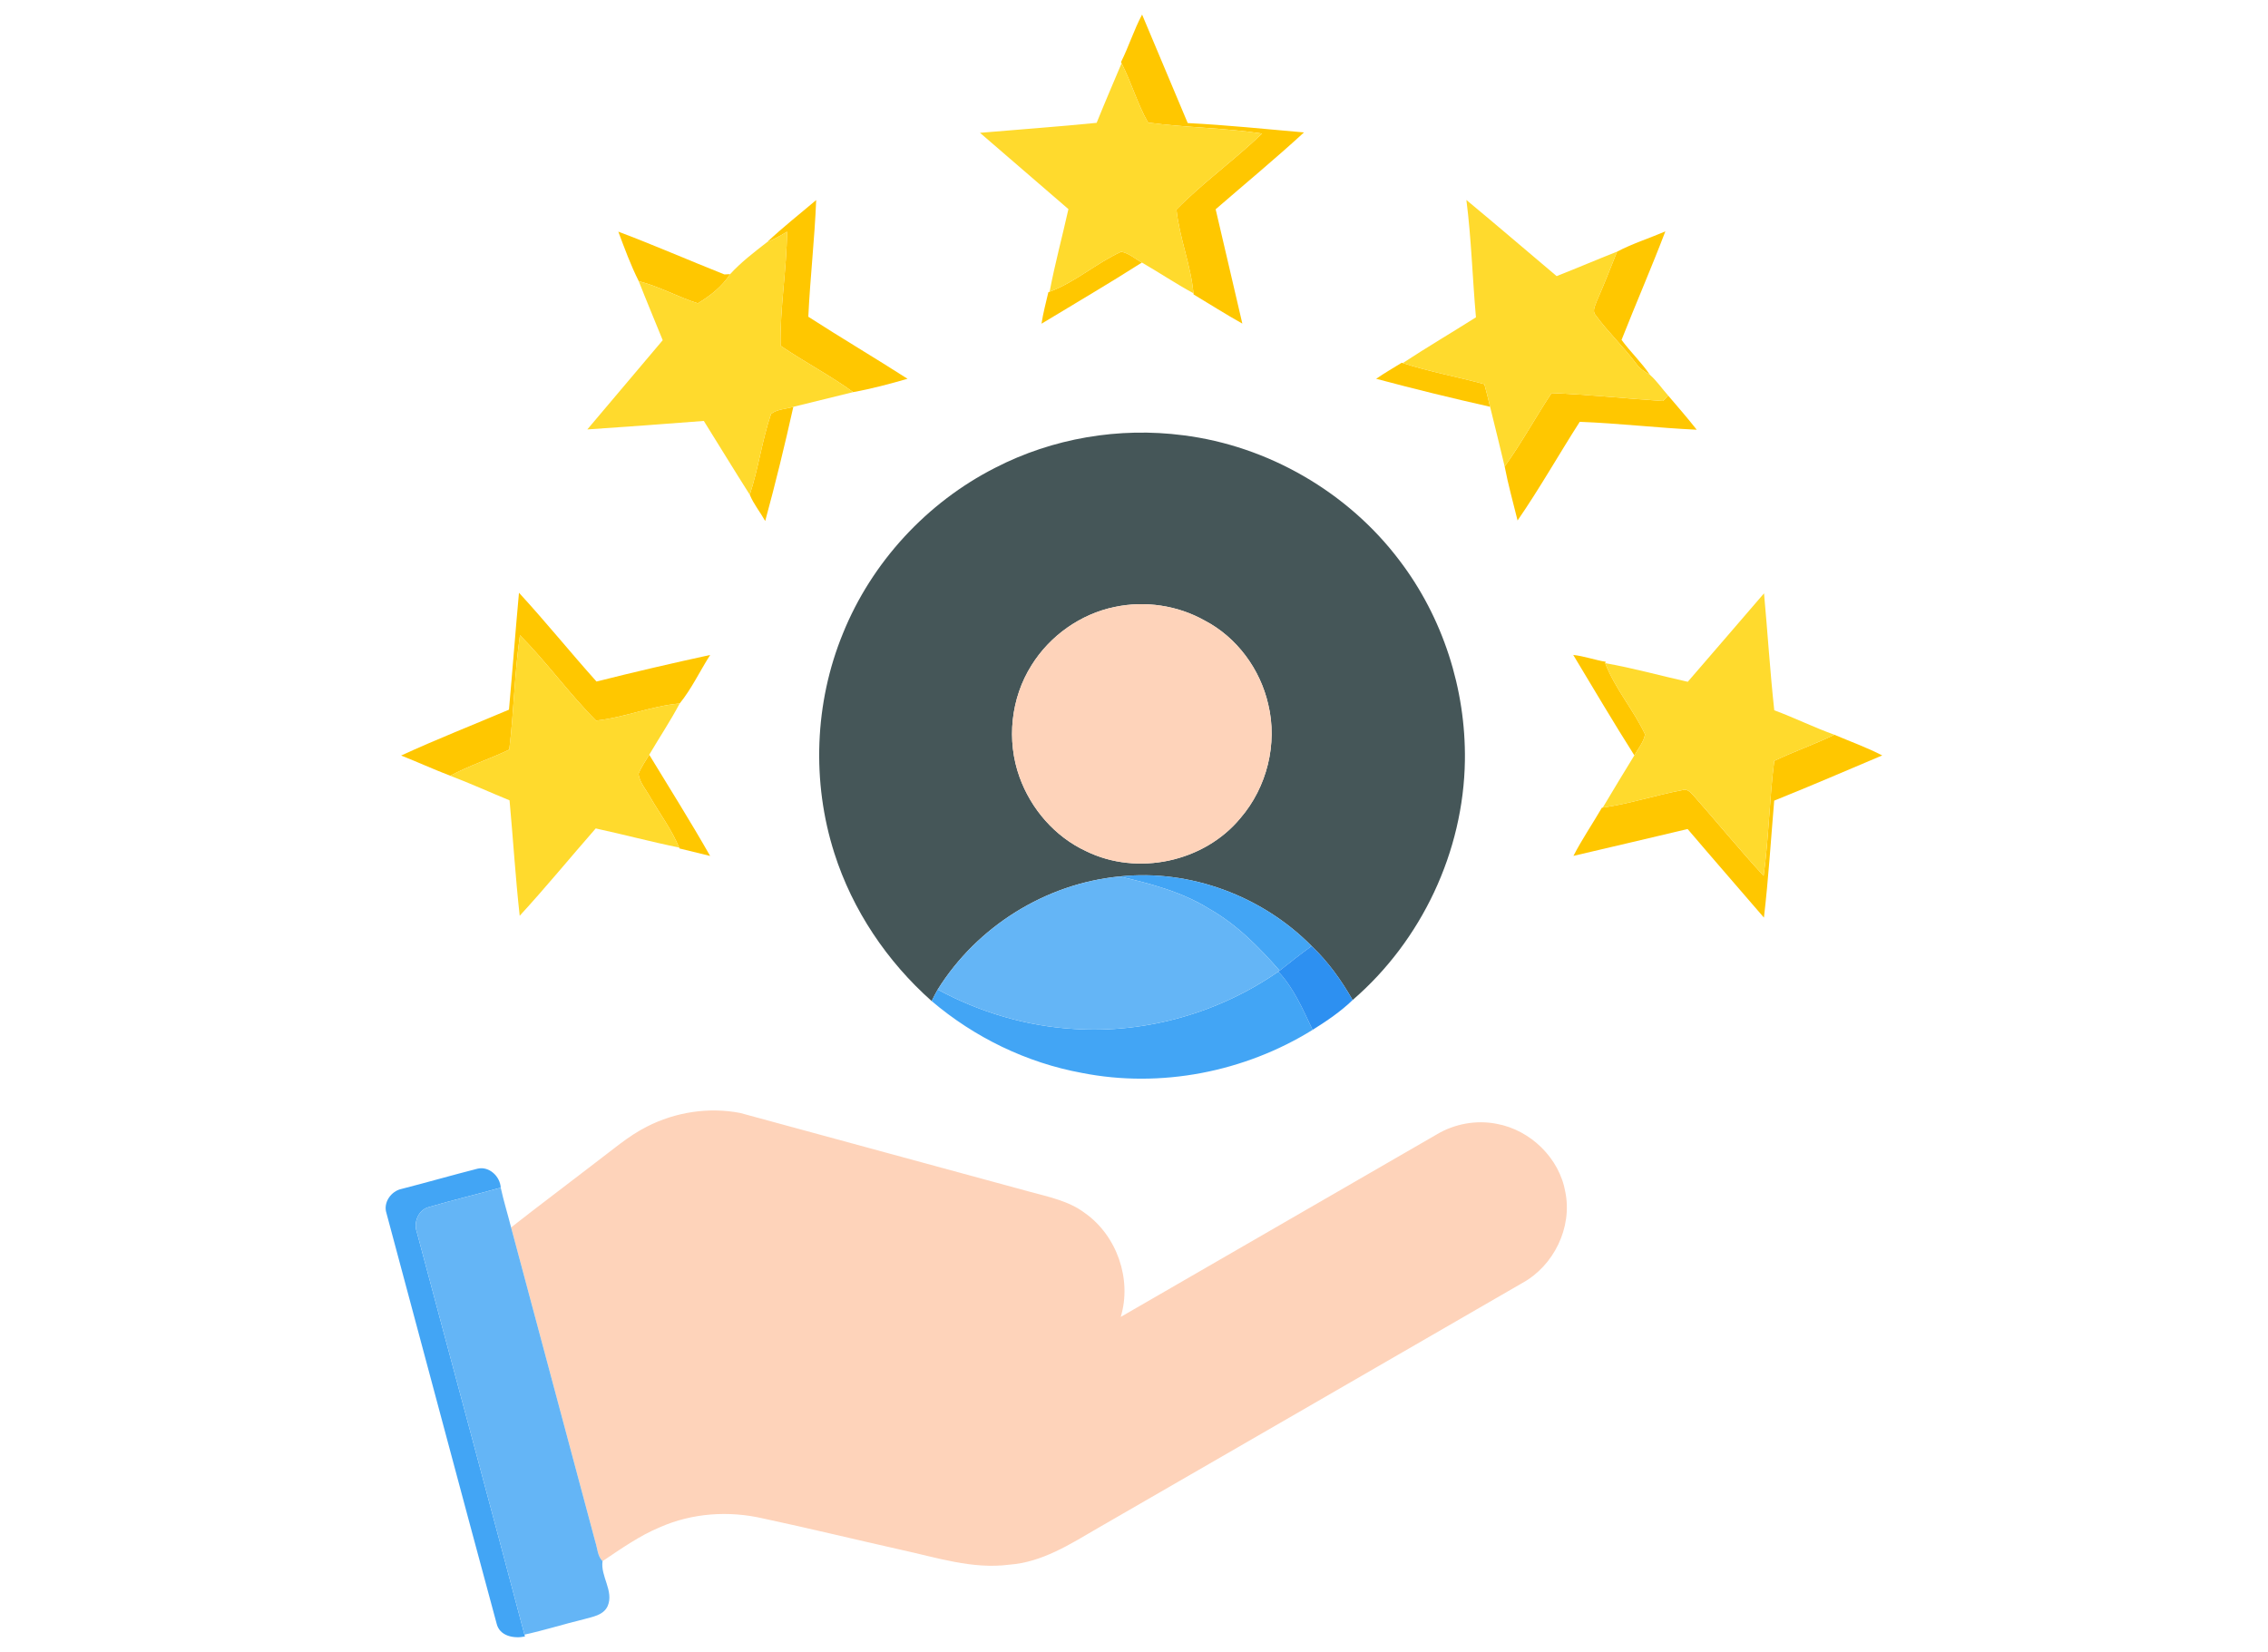 <?xml version="1.0" encoding="UTF-8"?> <svg xmlns="http://www.w3.org/2000/svg" xmlns:xlink="http://www.w3.org/1999/xlink" version="1.1" id="Layer_1" x="0px" y="0px" width="512px" height="373px" viewBox="0 69.5 512 373" xml:space="preserve"> <g id="_x23_ffc700ff"> <path fill="#FFC700" d="M253.069,83.513c1.75-3.498,2.913-7.269,4.758-10.723c3.416,8.167,6.847,16.333,10.301,24.492 c8.767,0.438,17.504,1.349,26.248,2.112c-6.484,5.958-13.288,11.575-19.942,17.348c1.979,8.611,4.054,17.2,6.024,25.811 c-3.733-2.083-7.336-4.387-11.004-6.581l-0.029-0.267c-0.593-6.432-3.172-12.509-3.84-18.912 c6.04-6.128,13.132-11.175,19.334-17.148c-8.521-1.289-17.199-1.319-25.736-2.475c-2.431-4.231-3.742-9.034-5.987-13.384 L253.069,83.513z"></path> <path fill="#FFC700" d="M173.146,124.183c3.542-3.357,7.396-6.358,11.108-9.523c-0.348,8.804-1.363,17.556-1.778,26.345 c7.403,4.772,14.992,9.256,22.402,14.006c-4.031,1.164-8.159,2.268-12.272,3.009c-5.247-3.816-11.049-6.811-16.393-10.471 c-0.155-8.574,1.394-17.155,1.46-25.759C176.244,122.73,174.71,123.486,173.146,124.183z"></path> <path fill="#FFC700" d="M139.584,121.796c8.047,3.024,15.947,6.484,23.943,9.656c0.326-0.015,0.978-0.052,1.304-0.067 c-1.793,2.779-4.498,4.914-7.299,6.588c-4.521-1.445-8.708-3.816-13.332-4.995C142.393,129.392,140.992,125.568,139.584,121.796z"></path> <path fill="#FFC700" d="M365.058,126.309c3.468-1.815,7.277-3.023,10.894-4.572c-3.142,8.226-6.655,16.303-9.886,24.492 c2.009,2.734,4.491,5.076,6.402,7.884c-1.207-0.674-2.363-1.452-3.156-2.601c-2.846-3.794-6.329-7.07-9.123-10.901 c-0.822-0.971,0-2.187,0.304-3.187C362.123,133.764,363.562,130.022,365.058,126.309z"></path> <path fill="#FFC700" d="M236.951,135.357c5.825-2.164,10.545-6.462,16.163-9.026c1.756,0.319,3.142,1.601,4.668,2.438 c-7.455,4.757-15.095,9.226-22.662,13.806c0.363-2.394,0.993-4.743,1.542-7.106L236.951,135.357z"></path> <path fill="#FFC700" d="M310.664,155.01c1.875-1.29,3.846-2.423,5.78-3.624l0.237,0.074c6.032,1.979,12.302,3.083,18.415,4.772 c0.46,1.689,0.896,3.386,1.29,5.098C327.775,159.39,319.194,157.292,310.664,155.01z"></path> <path fill="#FFC700" d="M350.259,158.234c8.411,0.341,16.785,1.237,25.181,1.793c0.29-0.311,0.86-0.926,1.149-1.229 c2.171,2.549,4.379,5.076,6.446,7.714c-8.817-0.407-17.592-1.452-26.41-1.786c-4.735,7.388-9.056,15.058-14.036,22.276 c-0.993-4.061-2.126-8.085-2.912-12.19C343.508,169.483,346.65,163.71,350.259,158.234z"></path> <path fill="#FFC700" d="M174.065,162.925c1.416-1.074,3.372-1.082,5.032-1.586c-1.927,8.633-4.024,17.252-6.351,25.781 c-1.111-1.993-2.631-3.838-3.483-5.936C171.242,175.197,172.042,168.883,174.065,162.925z"></path> <path fill="#FFC700" d="M117.159,203.313c6.01,6.529,11.583,13.443,17.504,20.046c8.515-2.157,17.081-4.135,25.663-6.003 c-2.319,3.616-4.194,7.647-6.892,10.96c-6.417,0.548-12.487,3.194-18.882,3.853c-6.069-6.084-11.116-13.161-17.17-19.274 c-1.245,8.552-1.364,17.237-2.416,25.826c-4.372,2.119-9.034,3.594-13.317,5.906c-3.735-1.43-7.374-3.098-11.094-4.565 c8.011-3.683,16.229-6.906,24.344-10.352C115.692,220.913,116.352,212.109,117.159,203.313z"></path> <path fill="#FFC700" d="M355.157,217.348c2.505,0.282,4.884,1.156,7.358,1.556l-0.147,0.304c2.216,5.758,6.395,10.516,9.004,16.081 c-0.313,1.764-1.564,3.194-2.417,4.735C364.213,232.554,359.722,224.922,355.157,217.348z"></path> <path fill="#FFC700" d="M414.108,235.371c3.609,1.534,7.314,2.86,10.805,4.668c-8.122,3.424-16.207,6.929-24.388,10.205 c-0.749,8.803-1.29,17.629-2.32,26.404c-5.735-6.67-11.523-13.295-17.222-19.993c-8.589,2.052-17.193,4.038-25.781,6.062 c1.926-3.743,4.313-7.233,6.425-10.872l0.199-0.03c6.077-0.852,11.916-2.816,17.934-3.935c1.067-0.422,1.846,0.467,2.498,1.156 c5.336,6.025,10.42,12.279,15.881,18.186c1.163-8.611,1.297-17.334,2.4-25.952C404.985,239.135,409.67,237.535,414.108,235.371z"></path> <path fill="#FFC700" d="M144.134,244.219c0.623-1.542,1.579-2.919,2.431-4.335c4.617,7.596,9.359,15.125,13.747,22.847 c-2.305-0.563-4.609-1.126-6.914-1.689l-0.089-0.208c-1.652-4.039-4.306-7.544-6.477-11.301 C145.883,247.806,144.43,246.212,144.134,244.219z"></path> </g> <g id="_x23_ffda2dff"> <path fill="#FFDA2D" d="M253.195,83.787c2.245,4.35,3.557,9.152,5.987,13.384c8.537,1.156,17.215,1.186,25.736,2.475 c-6.202,5.973-13.294,11.02-19.334,17.148c0.668,6.403,3.247,12.479,3.84,18.912c-3.973-2.156-7.73-4.676-11.643-6.936 c-1.526-0.837-2.912-2.119-4.668-2.438c-5.618,2.564-10.338,6.862-16.163,9.026c1.186-6.262,2.861-12.427,4.246-18.652 c-6.669-5.729-13.302-11.494-19.964-17.222c8.774-0.756,17.57-1.371,26.337-2.253C249.386,92.725,251.305,88.263,253.195,83.787z"></path> <path fill="#FFDA2D" d="M331.035,114.645c6.841,5.669,13.584,11.464,20.38,17.192c4.564-1.801,9.07-3.728,13.643-5.528 c-1.496,3.713-2.935,7.455-4.565,11.116c-0.304,1-1.126,2.216-0.304,3.187c2.794,3.831,6.277,7.106,9.123,10.901 c0.793,1.148,1.949,1.927,3.156,2.601c1.557,1.371,2.728,3.135,4.121,4.684c-0.289,0.303-0.859,0.918-1.149,1.229 c-8.396-0.556-16.77-1.452-25.181-1.793c-3.608,5.477-6.751,11.25-10.582,16.578c-1.053-4.506-2.201-8.989-3.29-13.48 c-0.394-1.712-0.83-3.409-1.29-5.098c-6.113-1.69-12.383-2.794-18.415-4.772c5.425-3.564,11.026-6.855,16.511-10.323 C332.407,132.312,332.162,123.427,331.035,114.645z"></path> <path fill="#FFDA2D" d="M173.146,124.183c1.563-0.697,3.097-1.453,4.527-2.394c-0.066,8.604-1.615,17.185-1.46,25.759 c5.343,3.661,11.146,6.655,16.393,10.471c-4.498,1.126-9.004,2.208-13.51,3.32c-1.66,0.504-3.616,0.512-5.032,1.586 c-2.023,5.958-2.823,12.272-4.802,18.26c-3.513-5.521-6.907-11.116-10.375-16.659c-8.767,0.667-17.526,1.341-26.3,1.919 c5.669-6.714,11.345-13.428,17.022-20.142c-1.801-4.446-3.661-8.864-5.41-13.325c4.624,1.179,8.811,3.55,13.332,4.995 c2.801-1.675,5.506-3.81,7.299-6.588C167.285,128.695,170.271,126.413,173.146,124.183z"></path> <path fill="#FFDA2D" d="M381.013,223.417c5.729-6.669,11.501-13.294,17.215-19.971c0.808,8.796,1.355,17.622,2.312,26.404 c4.58,1.689,8.968,3.869,13.569,5.521c-4.438,2.164-9.123,3.764-13.569,5.899c-1.104,8.618-1.237,17.341-2.4,25.952 c-5.461-5.907-10.545-12.161-15.881-18.186c-0.652-0.689-1.431-1.578-2.498-1.156c-6.018,1.119-11.856,3.083-17.934,3.935 c2.335-3.957,4.736-7.87,7.129-11.79c0.853-1.542,2.104-2.972,2.417-4.735c-2.609-5.565-6.788-10.323-9.004-16.081 C368.637,220.297,374.795,222.032,381.013,223.417z"></path> <path fill="#FFDA2D" d="M117.382,212.895c6.054,6.114,11.101,13.19,17.17,19.274c6.396-0.659,12.465-3.305,18.882-3.853 c-2.097,3.964-4.595,7.699-6.87,11.568c-0.852,1.416-1.808,2.793-2.431,4.335c0.296,1.994,1.749,3.587,2.697,5.313 c2.171,3.757,4.825,7.262,6.477,11.301c-6.307-1.281-12.531-2.949-18.823-4.313c-5.735,6.551-11.264,13.302-17.163,19.72 c-0.956-8.663-1.49-17.378-2.29-26.063c-4.468-1.831-8.87-3.831-13.383-5.55c4.283-2.313,8.945-3.787,13.317-5.906 C116.018,230.131,116.137,221.446,117.382,212.895z"></path> </g> <g id="_x23_455658ff"> <path fill="#455658" d="M224.657,175.107c12.968-6.691,27.99-9.226,42.448-7.343c19.17,2.401,37.192,12.835,48.82,28.249 c9.797,12.851,14.999,29.035,14.776,45.168c-0.296,20.563-9.774,40.662-25.344,54.075c-2.534-4.446-5.536-8.655-9.256-12.184 c-11.153-11.309-27.486-17.407-43.33-15.711c-16.696,1.587-32.228,11.316-41.084,25.53c-0.497,0.844-0.934,1.727-1.363,2.602 c-10.071-8.931-17.867-20.514-21.965-33.371c-5.15-16.095-4.491-33.992,1.934-49.628 C196.778,196.45,209.235,182.941,224.657,175.107 M251.654,206.521c-7.7,1.579-14.606,6.47-18.764,13.132 c-4.706,7.418-5.721,17.015-2.734,25.27c2.594,7.218,8.003,13.473,15.006,16.718c11.568,5.692,26.655,2.498,34.866-7.462 c5.974-6.929,8.435-16.755,6.277-25.663c-1.801-7.944-7.077-15.133-14.332-18.919C265.867,206.158,258.501,205.069,251.654,206.521 z"></path> </g> <g id="_x23_fed3baff"> <path fill="#FED3BA" d="M251.654,206.521c6.847-1.452,14.213-0.363,20.32,3.076c7.255,3.787,12.531,10.975,14.332,18.919 c2.157,8.907-0.304,18.733-6.277,25.663c-8.211,9.96-23.298,13.154-34.866,7.462c-7.003-3.245-12.413-9.5-15.006-16.718 c-2.986-8.255-1.971-17.852,2.734-25.27C237.048,212.991,243.954,208.1,251.654,206.521z"></path> <path fill="#FED3BA" d="M146.009,323.853c6.432-3.305,13.991-4.476,21.098-3.097c21.772,5.95,43.552,11.819,65.317,17.77 c4.298,1.171,8.841,2.075,12.479,4.81c7.248,5.105,10.679,14.984,8.1,23.462c23.758-13.739,47.54-27.434,71.29-41.173 c4.047-2.432,8.974-3.334,13.613-2.416c7.604,1.4,14.132,7.729,15.466,15.385c1.623,8.018-2.602,16.674-9.752,20.571 c-31.925,18.468-63.872,36.883-95.804,55.32c-6.225,3.623-12.575,7.707-19.964,8.24c-8.33,1.089-16.437-1.623-24.47-3.364 c-10.382-2.327-20.72-4.847-31.117-7.07c-7.714-1.785-15.984-1.237-23.262,1.972c-4.661,1.935-8.796,4.876-12.976,7.67 c-1.133-1.119-1.148-2.853-1.615-4.291c-6.329-23.685-12.687-47.36-19.03-71.045c6.232-4.898,12.583-9.634,18.853-14.479 C138.079,329.255,141.703,326.031,146.009,323.853z"></path> </g> <g id="_x23_42a5f5ff"> <path fill="#42A5F5" d="M252.772,267.361c15.844-1.696,32.177,4.402,43.33,15.711c-2.461,1.786-4.847,3.661-7.226,5.558 c-4.661-5.343-9.723-10.471-15.947-13.991C266.794,270.83,259.746,268.985,252.772,267.361z"></path> <path fill="#42A5F5" d="M242.643,301.799c16.192,1.015,32.636-3.697,45.938-12.954c3.527,3.758,5.558,8.552,7.736,13.146 c-15.355,9.53-34.312,13.228-52.067,9.724c-12.479-2.283-24.262-8.011-33.925-16.222c0.43-0.875,0.867-1.758,1.363-2.602 C221.211,298.042,231.816,301.191,242.643,301.799z"></path> <path fill="#42A5F5" d="M90.667,337.896c5.736-1.467,11.427-3.112,17.17-4.572c2.586-0.592,5.069,1.741,5.202,4.291 c-5.395,1.512-10.856,2.809-16.236,4.388c-2.35,0.607-3.476,3.408-2.72,5.602c8.078,30.31,16.296,60.581,24.314,90.913l0.111,0.422 c-2.512,0.52-5.758-0.073-6.411-2.971c-8.352-30.851-16.547-61.738-24.855-92.603C86.458,340.971,88.295,338.385,90.667,337.896z"></path> </g> <g id="_x23_64b5f6ff"> <path fill="#64B5F6" d="M211.688,292.892c8.856-14.214,24.388-23.943,41.084-25.53c6.974,1.624,14.021,3.469,20.157,7.277 c6.225,3.521,11.286,8.648,15.947,13.991l-0.296,0.215c-13.303,9.257-29.746,13.969-45.938,12.954 C231.816,301.191,221.211,298.042,211.688,292.892z"></path> <path fill="#64B5F6" d="M96.803,342.002c5.38-1.579,10.841-2.876,16.236-4.388c0.66,3.023,1.579,5.98,2.342,8.981 c6.343,23.685,12.702,47.36,19.03,71.045c0.467,1.438,0.482,3.172,1.615,4.291c-0.519,3.387,2.616,6.759,1.149,10.146 c-0.949,2.082-3.409,2.408-5.358,2.964c-4.491,1.089-8.907,2.49-13.42,3.476c-8.019-30.332-16.236-60.604-24.314-90.913 C93.327,345.41,94.453,342.609,96.803,342.002z"></path> </g> <g id="_x23_2d90f1ff"> <path fill="#2D90F1" d="M288.877,288.63c2.379-1.896,4.765-3.771,7.226-5.558c3.72,3.528,6.722,7.737,9.256,12.184 c-2.705,2.622-5.862,4.743-9.041,6.735c-2.179-4.595-4.209-9.389-7.736-13.146L288.877,288.63z"></path> </g> </svg> 